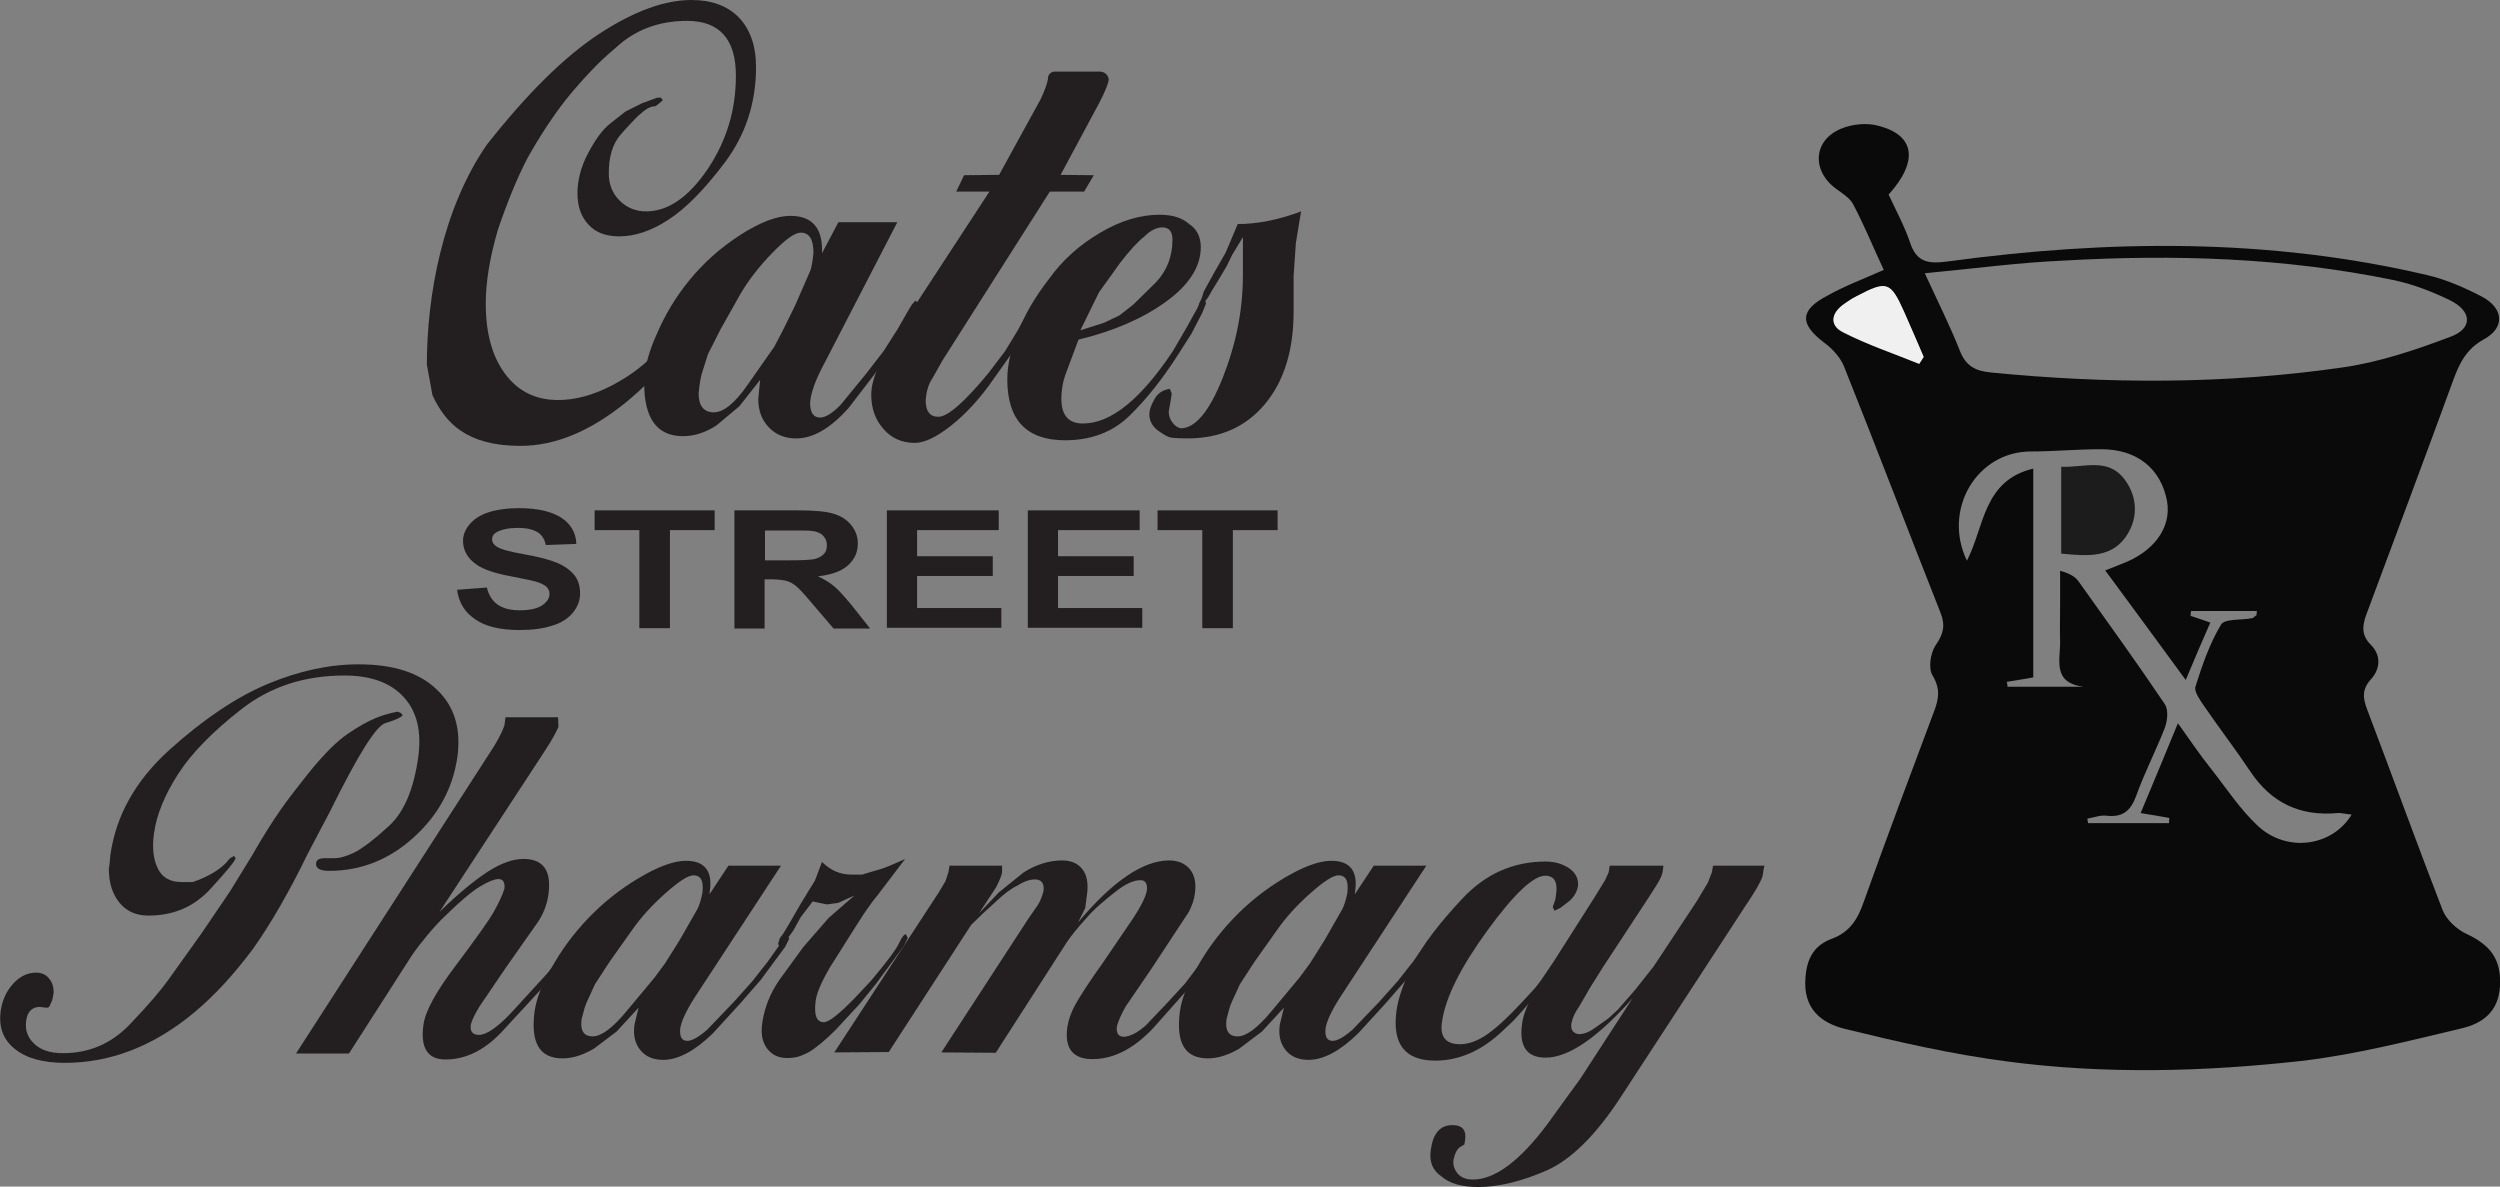 <?xml version="1.0" encoding="utf-8"?>
<!-- Generator: Adobe Illustrator 27.9.0, SVG Export Plug-In . SVG Version: 6.00 Build 0)  -->
<svg version="1.1" id="SVGs" xmlns="http://www.w3.org/2000/svg" xmlns:xlink="http://www.w3.org/1999/xlink" x="0px" y="0px"
	 viewBox="0 0 670.6 318.3" style="enable-background:new 0 0 670.6 318.3;" xml:space="preserve">
<rect x="0" y="0" width="670.6" height="318.3" fill="#808080" stroke="none"/>
<style type="text/css">
	.st0{fill:#0B0A0B;}
	.st1{fill:#F1F0F1;}
	.st2{fill:#1D1C1C;}
	.st3{fill:#231F20;}
</style>
<path class="st0" d="M505.3,72.4c-2.8-6-5.2-11.9-8.2-17.6c-0.9-1.7-2.9-2.9-4.5-4.1c-6.7-4.8-6.3-13.1,1.3-16.2
	c2.9-1.2,6.8-1.6,9.8-0.8c10,2.5,11,9.5,2.9,18.5c1.9,4.1,4.2,8.3,5.7,12.7c1.8,5.7,5.2,5.9,10.4,5.2c43-5.8,85.9-6.3,128.4,3.7
	c5.1,1.2,10.1,3.4,14.7,5.8c5.8,3.1,6.2,8.3,0.5,11.4c-4.9,2.7-6.7,6.7-8.4,11.4c-7.6,20.8-15.4,41.6-23.1,62.3
	c-1.1,3-1.5,5.6,1.1,8.2c2.8,2.8,2.7,6.4,0.1,9.3c-2.5,2.7-2.2,5.1-1,8.2c6.8,17.9,13.3,35.9,20.2,53.7c1,2.6,3.8,5.2,6.4,6.4
	c6.2,2.9,9.4,6.6,9,14c-0.4,7-4.8,10-10.1,11.3c-14.3,3.4-28.7,7.1-43.3,8.8c-26.2,2.9-52.7,3.6-79,0.1c-14.6-1.9-29-5.2-43.3-8.7
	c-6.4-1.6-11.3-5.4-10.6-13.8c0.4-5.4,2.5-8.7,7.1-10.4c4.8-1.8,6.9-5.2,8.5-9.8c6.1-17.1,12.5-34.1,18.9-51.2
	c1.3-3.4,1.7-6.1-0.4-9.6c-1.2-1.9-0.6-6,0.8-8.1c2.1-3,2.7-5.3,1.3-8.8c-8.7-22-17.1-44.1-25.9-66.1c-1-2.4-3.1-4.7-5.3-6.3
	c-6.6-5-6.6-8.7,0.9-12.6C494.8,76.7,499.7,74.9,505.3,72.4L505.3,72.4z M516.3,73.3c3.7,8,6.9,14.4,9.5,21c1.6,3.9,4.1,5.2,8.1,5.6
	c31.4,3.1,62.9,3.2,94.2-1.3c10-1.4,19.8-4.7,29.3-8.3c5.9-2.2,5.7-6.8-0.1-9.7c-4.9-2.4-10.1-4.4-15.4-5.5
	c-29.2-6-58.7-6.9-88.3-5.2C541.8,70.4,529.9,72,516.3,73.3z M605.3,165c0-0.4,0-0.7,0.1-1.1h-17.7c0,0.4-0.1,0.9-0.1,1.3
	c1.6,0.5,3.2,1.1,5.3,1.8c-2.2,5-4.2,9.6-6.6,15.4c-7.6-10.4-14.5-19.8-21.6-29.4c1.9-0.7,3.1-1.2,4.3-1.7
	c8.7-3.2,13.5-9.7,12.3-16.8c-1.6-8.8-8.1-14.1-17.9-14c-6.3,0-12.5,0.6-18.8,0.6c-14.3,0.1-23.6,15.5-17,29.3
	c4.7-9,4.3-21.5,17.8-24.7v56c-2.9,0.5-5,0.9-7.1,1.2c0.1,0.4,0.2,0.9,0.2,1.3h20.3c-8.4-1.1-6.1-7.3-6.2-12.2c-0.1-3.2,0-6.5,0-9.7
	c0-3.1,0-6.1,0-9.2c2.9,0.8,4.3,1.8,5.2,3.2c7.7,10.8,15.5,21.6,22.9,32.6c1,1.5,0.7,4.4,0,6.3c-2.4,6.2-5.5,12.1-7.7,18.3
	c-1.5,4.1-3.7,5.8-8,5.3c-1.6-0.2-3.4,0.5-5.1,0.8l0.2,1.2h21.7c0-0.5,0.1-1,0.1-1.4c-2.3-0.4-4.5-0.8-7.7-1.3
	c3.3-7.8,6.4-15.4,10-24.1c3.5,4.9,6,8.6,8.8,12.1c4.1,5.2,7.8,10.9,12.6,15.4c7.8,7.3,20,5.6,25.2-3c-1.4-0.1-2.7-0.5-3.9-0.4
	c-10,0.9-17.7-2.8-23.3-11.2c-4-6-8.4-11.7-12.5-17.7c-1-1.5-2.6-3.7-2.2-5c1.8-5.7,3.8-11.6,6.9-16.7c1-1.6,5.5-1.1,8.4-1.7
	C604.4,165.8,604.8,165.3,605.3,165L605.3,165z M514.8,97.6c0.4-0.6,0.8-1.2,1.2-1.8c-1.8-4.1-3.5-8.2-5.3-12.2
	c-3.6-8-4.6-8.3-12.6-4.1c-1.2,0.6-2.3,1.3-3.4,2.1c-3.4,2.4-4.1,5.7-0.3,7.6C501,92.5,508,94.9,514.8,97.6L514.8,97.6z"/>
<path class="st1" d="M514.8,97.6c-6.8-2.8-13.8-5.1-20.4-8.5c-3.8-1.9-3.2-5.2,0.3-7.6c1.1-0.8,2.2-1.5,3.4-2.1
	c8-4.2,9-3.9,12.6,4.1c1.8,4.1,3.6,8.2,5.3,12.2C515.6,96.4,515.2,97,514.8,97.6L514.8,97.6z"/>
<path class="st2" d="M552.9,148.5v-23.3c6.1,0.3,12.5-2.6,17,3.4c3.3,4.4,3.7,9.8,0.9,14.5C566.8,149.8,560.1,149.2,552.9,148.5z"/>
<path class="st3" d="M114.5,97.8c0-18.4,4.2-41.8,16.1-59c10.8-13.7,20.8-23.6,30.1-29.7c9.3-6.1,17.6-9.1,24.8-9.1
	c5.4,0,9.7,1.6,12.7,4.7s4.6,7.6,4.6,13.3c0,9.6-2.8,18.1-8.3,25.5c-5.5,7.3-10.6,12.5-15.3,15.5c-4.6,3-9,4.4-13.1,4.4
	c-3.5,0-6.3-1-8.2-3.1c-2-2.1-3-4.9-3-8.4c0-3.5,0.9-7.1,2.8-10.7c1.9-3.6,3.8-6.3,5.9-8l4.2-3.3l4.4-2.2l4.1-1.5h1l0.5,0.7
	c-0.8,0.7-1.5,1.3-2,1.6c-1.1,0-2.4,0.6-3.7,1.8c-0.9,0.7-1.8,1.6-2.8,2.7c-1,1-1.9,2.1-2.8,3.1c-2.2,2.5-3.2,6-3.2,10.4
	c0,3,1,5.4,2.9,7.3c1.9,1.9,4.3,2.9,7.1,2.9c5.9,0,11.4-3.8,16.5-11.3c5.1-7.6,7.6-15.9,7.6-25.1c0-9.8-4.4-14.7-13.1-14.7
	c-7.6,0-13.9,2.4-19,7.1c-2.6,2.2-5,4.4-7,6.6c-2.1,2.2-4.2,4.6-6.4,7.3c-3.6,4.6-7.1,9.9-10.4,15.8c-2.7,5.2-5.4,11.7-8,19.4
	c-2.2,7.6-3.2,14.1-3.2,19.6c0,7.9,1.7,14.2,5.2,18.9c3.5,4.7,8.2,7,14.2,7c4.6,0,9.5-1.3,14.6-4c5.1-2.7,9.1-5.8,12.1-9.3
	c3-3.5,5.4-6.6,7-9.3l3.9-6.5c0.9-1.5,1.5-2.9,1.9-4.4c0.3-1.4,0.8-2.1,1.5-2.1l1,1.3c-0.1,0.7-0.2,1.2-0.3,1.3l-0.7,1.6l-1.7,3.8
	c-4.6,11.2-11.7,20.6-21.2,28.3c-9.5,7.7-18.9,11.6-28.2,11.6c-14.6,0-20.2-6.3-23.6-13.6"/>
<path class="st3" d="M224.9,59.6h15.8L221,97.7c-2.3,4.3-3.5,7.7-3.7,10.3c0,2.7,0.9,4,2.7,4c1.4,0,3.2-1.1,5.4-3.3l6.8-8.3l4.8-6.2
	l3.7-5.8l3.1-5.4l0.8-1.3l1-1.1l0.7,0.9l-0.8,2.4l-3.4,5.5l-2.5,4.2l-5.1,6.9l-7,9.1c-4.8,5.3-9.4,8-13.9,8c-3.1,0-5.5-1-7.4-3
	c-1.9-2-2.8-4.5-2.8-7.6l0.5-5.1l-5.6,7.1l-6.1,5.1c-2.9,1.9-5.9,2.9-9,2.9c-6.9,0-10.4-4.7-10.4-14.1c0-3.9,1.1-8.2,3.2-12.9
	c2.2-5.2,5.1-10.2,8.9-14.8c3.8-4.7,8.3-8.7,13.7-12.2c5.3-3.4,9.8-5.1,13.4-5.1c5.7,0,8.5,3.1,8.5,9.1v0.9L224.9,59.6L224.9,59.6z
	 M209.9,88.8l3.4-6.9l4.1-9.4c0.3-0.9,0.6-2.5,0.8-4.7c0-3.6-1.1-5.4-3.4-5.4c-1.6,0-4.1,1.8-7.6,5.4c-3.5,3.6-6.3,7.2-8.5,10.9
	l-5.4,9.6l-3.4,6.7l-1.7,5.4c-0.3,1.2-0.6,2.9-0.8,5.1c0,3.4,1.4,5.1,4.1,5.1c2.6,0,5.7-2.5,9.2-7.6l7-10L209.9,88.8z"/>
<path class="st3" d="M250.1,101.5c-1.1,1.6-1.6,3.6-1.8,5.8c0,3,1.1,4.5,3.4,4.5c2.5,0,7-3.9,13.5-11.8l4.4-5.8l3.4-5.6l3.1-5.6
	l1-1.6l0.9-0.9l0.9,0.9l-0.5,1.3l-0.5,1.3l-3.1,5.8l-3.7,5.4l-4.4,6.2c-3.7,5.4-7.6,9.6-11.5,12.7c-3.9,3.1-7.2,4.7-9.8,4.7
	c-3.4,0-6.2-1.2-8.4-3.7c-2.2-2.5-3.3-5.5-3.3-9.3c0-2.5,0.9-5.5,2.7-8.9l2.2-4.5l26.8-41l-8.9,0l2.1-4.4l9.4-0.1l11.2-20.4
	c1-2.2,1.7-4,1.9-5.3l0,0c-0.1-1.1,0.8-2,1.8-2h12.1c1.2,0,2.2,0.8,2.4,2l0,0c0,1-0.9,3.3-2.7,6.7l-10.2,19l8.9,0.1l-2.6,4.4l-9.2,0
	l-28.8,45.3L250.1,101.5L250.1,101.5z"/>
<path class="st3" d="M284.7,106.9c0,4.5,1.9,6.7,5.8,6.7c7.5,0,15.5-6.5,24.1-19.4l3.5-6l3-5.4l0.8-1.8l0.7-0.7l0.7,0.4l0.2,0.7
	l-1,2.5l-2.9,5.6l-3.7,5.8c-4.1,6.4-8.4,11.8-12.9,16.2c-4.5,4.4-10.3,6.6-17.3,6.6c-10.3,0-15.5-5.4-15.5-16.3c0-4,1-8.3,2.9-12.7
	c1.7-4.6,4.5-9.4,8.3-14.3c3.5-4.9,8-9,13.6-12.3c5.5-3.3,10.9-4.9,16-4.9c3.4,0,6.1,0.8,8,2.5c2,1.3,3.1,3.4,3.1,6.2
	c0,5.2-3.1,10.1-9.3,14.6c-6.2,4.5-14,7.9-23.5,10.2l-3.4,9.1C285,102.7,284.7,104.9,284.7,106.9z M289.8,88.6l6.3-2l4.2-2l3.7-2.9
	l6.1-6c2.9-3.1,4.4-6.9,4.4-11.4c0-2.2-0.9-3.3-2.7-3.3c-1.6,0-3.2,0.8-4.9,2.5c-1.7,1.3-3.9,3.7-6.5,7.1l-5.6,7.8L289.8,88.6z"/>
<path class="st3" d="M330.5,68.4l-1.4,2.9l-2.2,3.7l-1.9,3.1c-0.5,1-1,1.8-1.5,2.4l-0.8,0.9l-0.8,1.1l-0.2-1.1l0.7-1.6l0.5-1.6
	l2.7-4.9l3.2-5.6l3.2-7.6c5.2,0,10.9-1.1,17-3.4l-1.4,8.5L347,74v9.6c0,10.4-2.6,18.7-7.7,24.8c-5.2,6.2-12.1,9.2-20.8,9.2
	c-2,0-3.5-0.1-4.3-0.2c-0.8-0.1-1.8-0.7-3-1.5c-1.9-1.2-2.9-2.8-2.9-4.8c0-1,0.4-2.3,1.3-3.9c0.8-1.6,2.2-2.6,4.2-2.9l0.5,1.3
	l-0.3,2l-0.5,2.8c0,1,0.3,2,0.9,2.8c0.6,0.9,1.4,1.5,2.3,1.7c3.9,0,7.7-4.5,11.3-13.6c3.6-9.1,5.4-18.2,5.4-27.5V63.6L330.5,68.4z"
	/>
<g>
	<path class="st3" d="M52.2,271.5c-10.9,9.1-22.5,13.6-34.8,13.6c-6,0-10.5-1.3-13.5-3.8c-3.1-2.5-4.3-5.9-3.7-10.2
		c0.4-2.8,1.5-5.2,3.3-7.2s3.9-3,6.2-3c1.4,0,2.6,0.5,3.4,1.5c0.9,1,1.3,2.3,1.3,3.9l-0.4,2l-0.7,1.6l-0.4,0.4h-0.6l-1.6-0.2
		c-2.1,0-3.4,1.3-3.7,3.8c-0.3,2.4,0.4,4.4,2.2,6.1c1.8,1.7,4.3,2.5,7.7,2.5c7.1,0,13-2.6,17.9-7.7c4.9-5.1,8.3-9.1,10.3-11.9
		l9-12.6l7.6-11.2l5.9-9.6c2.9-5.1,5.4-9,7.4-11.9c2-2.9,4.8-6.5,8.4-11c3.7-4.5,6.9-7.7,9.8-9.7s5.4-3.4,7.6-4.3
		c2.2-0.9,4.2-1.4,5.9-1.7l0.9,0.4l0.4,0.6c-0.4,0.5-1.8,1.2-4.4,2c-2.5,0.4-7.5,8.4-15.2,24l-5.8,11c-5.1,10.5-10.1,19.1-14.8,25.7
		C62.8,261.3,57.7,266.9,52.2,271.5z M29.6,229.4c1.5-10.7,6.8-20.1,15.9-28.3c9.1-8.2,17.9-14.1,26.2-17.6
		c8.4-3.5,16.5-5.3,24.5-5.3c9.2,0,16.2,2.2,20.9,6.7c4.8,4.5,6.6,10.5,5.6,18.1c-1.2,8.4-5.1,15.6-11.7,21.6c-6.6,6-14.2,9-22.7,9
		c-2.5,0-3.7-0.7-3.5-2.1c0.1-0.8,0.7-1.2,1.9-1.3h3c1.5,0,3.3-0.5,5.5-1.6c2.1-1.1,5.2-3.4,9.2-7.1c4-3.7,6.6-9.8,7.8-18.5
		c0.9-6.7-0.3-12-3.8-15.9c-3.5-3.9-8.8-5.9-16-5.9c-10.7,0-19.9,3-27.6,9c-7.7,6-13.4,11.8-17,17.4c-3.6,5.6-5.8,10.9-6.5,16
		c-0.5,3.7-0.2,6.8,1,9.3c1.2,2.5,3.3,3.7,6.4,3.7h3c3.8-1.3,6.8-3,8.9-5.1l1.1-1.3l1.1-0.6l0.4,0.6c-0.1,0.7-2.3,3.4-6.7,8.2
		c-4.4,4.8-9.9,7.2-16.7,7.2c-3.2,0-5.8-1.1-7.7-3.4c-1.9-2.3-2.9-5.3-2.9-9.2C29.3,233,29.6,229.4,29.6,229.4z"/>
	<path class="st3" d="M132.5,200.2c1.4-2.3,2.3-4.1,2.8-5.6l0.3-2.2h14.1l0.1,2.6c-0.3,0.7-0.7,1.4-1.1,2.2
		c-0.4,0.8-1.3,2.3-2.8,4.6l-28,42.8c4.9-4.8,9.2-8.3,12.8-10.7c3.6-2.3,6.8-3.5,9.7-3.5c5.4,0,7.6,3.2,6.7,9.6
		c-0.4,2.8-1.4,5.3-3,7.6l-8.3,11.8l-7.2,10.6c-1.2,2-2,3.6-2.3,4.8c-0.3,1.9,0.5,2.8,2.2,2.8c1.9,0,4.8-1.9,8.5-5.8l9.8-10.7
		l5.2-6.5l1.4-2.4l1.2-1l0.5,1l-0.6,1l-1.2,1.8l-3.6,4.8l-4.6,5.6l-10.7,11.6c-4.6,4.8-9.6,7.2-14.9,7.2c-4.8,0-6.8-3.1-5.9-9.4
		c0.5-3.6,3.4-8.9,8.8-16c5.3-7.1,8.7-11.8,10.1-14.3c1.4-2.5,2.3-4.5,2.8-6.1c0.2-1.7-0.3-2.6-1.6-2.6c-1,0-2.6,0.6-4.8,1.9
		c-2.2,1.3-5.3,3.9-9.4,7.9c-1.8,1.7-3.4,3.5-4.9,5.3c-1.5,1.8-2.9,3.6-4.2,5.5l-16.8,26.2l-14.2,0L132.5,200.2z"/>
	<path class="st3" d="M195.4,232.2h14.1l-22.4,34.2c-2.6,3.9-4.1,6.9-4.6,9.2c-0.3,2.4,0.3,3.6,1.9,3.6c1.2,0,3-1,5.3-3l7.1-7.4
		l5-5.6l4.1-5.2l3.4-4.8l0.9-1.2l1-1l0.5,0.8l-1.1,2.2l-3.7,5l-2.8,3.8l-5.4,6.2l-7.4,8.1c-4.9,4.8-9.4,7.2-13.4,7.2
		c-2.7,0-4.8-0.9-6.2-2.7c-1.4-1.8-1.9-4-1.5-6.8l1.1-4.5l-5.9,6.4l-6.1,4.6c-2.9,1.7-5.7,2.6-8.4,2.6c-6.2,0-8.6-4.2-7.5-12.6
		c0.5-3.5,2-7.3,4.5-11.6c2.6-4.7,5.8-9.1,9.8-13.3c4-4.2,8.5-7.8,13.7-10.9c5.2-3.1,9.4-4.6,12.6-4.6c5,0,7.2,2.7,6.4,8.2l-0.1,0.8
		L195.4,232.2z M178.4,258.4l3.9-6.2l4.8-8.4c0.4-0.8,0.9-2.2,1.3-4.2c0.4-3.2-0.3-4.8-2.4-4.8c-1.4,0-3.9,1.6-7.5,4.8
		c-3.6,3.2-6.6,6.5-8.9,9.8l-6.1,8.6l-3.9,6l-2.2,4.8c-0.5,1.1-0.9,2.6-1.4,4.6c-0.4,3.1,0.6,4.6,3,4.6c2.3,0,5.4-2.3,9.1-6.8l7.5-9
		L178.4,258.4z"/>
	<path class="st3" d="M221.8,242.6l-3.8-0.8l-3.2,4.2l-2,3.6l-2.3,3.2l-0.6,0.8l-0.7,0.4l-0.5-0.8l0.5-1.6l0.8-1l1.8-3l3-5.2
		l3.8-6.2l1.9-5c2.3,2.3,4.9,3.4,7.9,3.4h2.9c1.2-0.4,2.3-0.7,3.3-1c1-0.3,2.1-0.6,3.1-1c1-0.4,2.7-1.1,5.1-2.2l-7.3,9.6
		c-1.1,1.3-2.1,2.7-3,4c-0.4,0.5-1.2,1.8-2.5,3.8l-7.2,11.4c-2.4,4-3.7,7.1-4,9.2c-0.5,3.9,0.2,5.8,2.2,5.8c1.3,0,4-2.1,8.2-6.4
		l4.5-4.8c4.1-4.9,6.6-8.2,7.4-9.9c0.8-1.7,1.4-2.5,1.9-2.5l0.5,1l-1.1,2.2l-3.8,5.2l-3.7,5l-4.4,5.4l-6.3,6.8
		c-2.8,2.8-5.2,4.8-7.2,6c-1.3,0.7-2.4,1.1-3.1,1.3c-0.8,0.2-1.7,0.3-2.8,0.3c-2.2,0-4-0.8-5.3-2.5c-1.3-1.7-1.8-4-1.3-7.1
		c0.6-4,2.1-7.8,4.6-11.4l6.4-8.8l6.8-7.8l6.9-6l-4.4,2L221.8,242.6L221.8,242.6z"/>
	<path class="st3" d="M251.8,239.4l1.8-3l0.8-2.4l0.3-1.8h14.1l0,1.8c-0.1,0.8-0.7,2.2-1.6,4l-4.6,7l5.3-5.6l6.7-5.4
		c3.3-2.1,6.8-3.2,10.4-3.2c2.3,0,4.1,0.8,5.3,2.3c1.2,1.5,1.7,3.8,1.3,6.7c-0.2,1.7-0.4,3-0.5,3.8l-1.9,3.8
		c9.3-11.1,17.5-16.6,24.4-16.6c2.4,0,4.3,0.8,5.6,2.4c1.3,1.6,1.7,3.8,1.3,6.6c-0.2,1.6-0.8,3.2-1.6,4.8l-10.2,15.5l-6.7,9.8
		c-1.2,2.1-2,3.9-2.4,5.4c-0.2,1.7,0.3,2.7,1.7,2.8c1.7,0,3.7-1,6-3l5.9-6.2l4.6-5l4.1-5.4c2-2.3,3.3-3.9,3.9-5l1.2-1.8l0.7-0.4
		l0.6,1.2l-1.2,1.8l-3.9,5.4l-4.2,5.2l-9.5,10.7c-5.3,5.7-10.8,8.5-16.5,8.5c-5.2,0-7.5-2.9-6.7-8.6c0.3-1.9,1-4,2.3-6.3
		c1.3-2.3,3.7-6,7.2-10.9l8.3-12.2c1.9-2.9,3.1-5.3,3.5-7c0.3-2-0.3-3-1.7-3c-1.9,0-4.2,1.1-6.8,3.2c-1.2,0.9-2.5,2-3.9,3.2
		c-1.4,1.2-2.7,2.5-3.8,3.8c-2.2,2.4-4.1,4.7-5.4,6.7l-18.9,29.4l-14.6-0.1l23.3-35.8l2.5-3.6c0.7-1.1,1.2-2.3,1.6-3.8
		c0.3-2.1-0.5-3.2-2.3-3.2c-1.3,0-2.9,0.5-4.6,1.6c-1.7,0.8-3.6,2.2-5.7,4.2l-3.5,3.2l-3.3,3.2l-22.1,34.1l-14.6,0.1L251.8,239.4z"
		/>
	<path class="st3" d="M368.5,232.2h14.1l-22.4,34.2c-2.6,3.9-4.1,6.9-4.6,9.2c-0.3,2.4,0.3,3.6,1.9,3.6c1.2,0,3-1,5.3-3l7.1-7.4
		l5-5.6l4.1-5.2l3.4-4.8l0.9-1.2l1-1l0.5,0.8l-1.1,2.2l-3.7,5l-2.8,3.8l-5.4,6.2l-7.4,8.1c-4.9,4.8-9.4,7.2-13.4,7.2
		c-2.7,0-4.8-0.9-6.2-2.7c-1.4-1.8-1.9-4-1.5-6.8l1.1-4.5l-5.9,6.4l-6.1,4.6c-2.9,1.7-5.7,2.6-8.4,2.6c-6.2,0-8.6-4.2-7.5-12.6
		c0.5-3.5,2-7.3,4.5-11.6c2.6-4.7,5.8-9.1,9.8-13.3c4-4.2,8.5-7.8,13.7-10.9c5.2-3.1,9.4-4.6,12.6-4.6c5,0,7.2,2.7,6.4,8.2l-0.1,0.8
		L368.5,232.2z M351.4,258.4l3.9-6.2l4.8-8.4c0.4-0.8,0.9-2.2,1.3-4.2c0.4-3.2-0.3-4.8-2.4-4.8c-1.4,0-3.9,1.6-7.5,4.8
		c-3.6,3.2-6.6,6.5-8.9,9.8l-6.1,8.6l-3.9,6l-2.2,4.8c-0.5,1.1-0.9,2.6-1.4,4.6c-0.4,3.1,0.6,4.6,3,4.6c2.3,0,5.4-2.3,9.1-6.8l7.5-9
		L351.4,258.4z"/>
	<path class="st3" d="M403.3,276.3c-5.7,5.5-11.8,8.2-18.3,8.2c-8.2,0-11.6-4.5-10.4-13.4c0.5-3.7,2.1-8,4.6-12.9
		c2.6-4.9,6.9-10.6,13.1-17.2c6.2-6.6,13.6-9.9,22.3-9.9c2.4,0,4.5,0.6,6.3,1.8c1.7,1.2,2.5,2.7,2.4,4.6c-0.2,1.5-0.9,2.8-2.1,4
		l-2.6,2l-1.6,0.8l-0.5-1l0.7-2l0.2-1.4c0.5-3.3-0.5-5-2.9-5c-3.2,0-8.4,4.9-15.6,14.8c-7.2,9.9-11.2,18-12.1,24.4c-0.6,4,1,6,4.8,6
		c2.2,0,4.6-0.8,7.1-2.5c2.5-1.7,5.6-4.5,9.3-8.5c1.5-1.6,3-3.2,4.4-4.8c1.4-1.6,2.7-3.2,4.1-4.8c1.9-2.4,3.1-4.2,3.6-5.5
		c0.6-1.3,1.1-2.1,1.6-2.5l0.8-0.6l0.3,0.8l-1.1,2.2l-3.4,5c-1.2,2-3.4,4.8-6.6,8.4c-2.8,3.2-4.4,5.1-5,5.7
		C406.2,273.6,405,274.7,403.3,276.3z"/>
	<path class="st3" d="M473.1,233l-0.3,2c-0.5,1.6-2.1,4.3-4.6,8l-33.4,51.2c-6.7,10.3-13.4,16.9-20,19.8c-6.7,2.9-12.8,4.4-18.3,4.4
		c-4.3,0-7.6-0.9-9.8-2.8c-2.4-1.6-3.4-4-2.9-7.2c0.6-4.4,2.5-6.6,5.8-6.6c2.6,0,3.8,1.3,3.4,4l-0.2,1.2l-1,0.6
		c-0.9,0.5-1.5,1.7-1.9,3.4c-0.2,1.5,0.2,2.7,1.1,3.8c1,1.1,2.3,1.6,4.1,1.6c5.9,0,12.6-5,20-14.9l5.2-7.2l3.5-4.8l14.1-21.7
		c-9.4,10.6-17.2,15.9-23.3,15.9c-5.1,0-7.2-3.1-6.3-9.2c0.2-1.7,0.9-3.6,1.8-5.6c0.9-2.4,2-4.4,3.3-6l3.5-5.2l10.5-16.5l3.2-5.2
		l0.9-2l0.3-1.8h14.4l-0.2,1.6c-0.1,0.8-0.6,1.9-1.5,3.4l-2.3,3.6L430,259.4l-3.4,5.4l-3,5.2c-1.1,1.5-1.8,3-2.1,4.6
		c-0.2,1.6,0.4,2.5,1.9,2.8c1.4,0,2.8-0.5,4.3-1.6l3.7-2.6l2.6-2.4l4.7-5.4l4.9-6.2l11.5-17.4l3-5l1.1-2.8l0.3-1.8h13.8L473.1,233
		L473.1,233z"/>
</g>
<g>
	<path class="st3" d="M122.6,158.2l8-0.6c0.5,2.1,1.5,3.6,2.9,4.6c1.5,1,3.4,1.5,5.9,1.5c2.6,0,4.6-0.4,6-1.3c1.3-0.9,2-1.9,2-3.1
		c0-0.7-0.3-1.4-0.8-1.9c-0.6-0.5-1.5-1-2.9-1.4c-1-0.3-3.1-0.7-6.6-1.4c-4.4-0.8-7.5-1.9-9.2-3.1c-2.5-1.7-3.7-3.9-3.7-6.4
		c0-1.6,0.6-3.1,1.8-4.5c1.2-1.4,2.9-2.5,5.1-3.2s4.9-1.1,8-1.1c5.1,0,8.9,0.9,11.5,2.6c2.6,1.7,3.9,4.1,4,7l-8.2,0.3
		c-0.3-1.6-1.1-2.8-2.3-3.5s-2.9-1.1-5.2-1.1c-2.4,0-4.2,0.4-5.6,1.1c-0.9,0.5-1.3,1.1-1.3,2c0,0.7,0.4,1.4,1.2,1.9
		c1,0.7,3.5,1.4,7.5,2.1s6.9,1.5,8.8,2.3s3.4,1.9,4.5,3.2s1.6,3,1.6,5c0,1.8-0.6,3.5-1.9,5.1c-1.3,1.6-3.1,2.8-5.5,3.5
		c-2.4,0.8-5.3,1.2-8.8,1.2c-5.1,0-9.1-0.9-11.8-2.8C124.8,164.4,123.1,161.8,122.6,158.2z"/>
	<path class="st3" d="M171.5,168.5v-26.3h-12v-5.3h32.2v5.3h-12v26.3H171.5z"/>
	<path class="st3" d="M197,168.5v-31.6h17.2c4.3,0,7.5,0.3,9.4,0.9c2,0.6,3.5,1.6,4.7,3c1.2,1.5,1.8,3.1,1.8,5
		c0,2.4-0.9,4.3-2.7,5.9s-4.5,2.5-8,2.9c1.8,0.8,3.2,1.7,4.4,2.7c1.2,1,2.7,2.7,4.7,5.1l4.9,6.2h-9.8l-5.9-6.9
		c-2.1-2.5-3.5-4-4.3-4.6c-0.8-0.6-1.6-1.1-2.5-1.3c-0.9-0.2-2.2-0.4-4.1-0.4h-1.7v13.2H197L197,168.5z M205.2,150.3h6.1
		c3.9,0,6.4-0.1,7.4-0.4c1-0.3,1.7-0.7,2.3-1.3c0.6-0.6,0.8-1.4,0.8-2.4c0-1.1-0.4-1.9-1.1-2.6s-1.8-1.1-3.1-1.2
		c-0.7-0.1-2.7-0.1-6-0.1h-6.4V150.3z"/>
	<path class="st3" d="M237.9,168.5v-31.6h30v5.3h-21.9v7h20.3v5.3h-20.3v8.6h22.6v5.3H237.9z"/>
	<path class="st3" d="M275.7,168.5v-31.6h30v5.3h-21.9v7h20.3v5.3h-20.3v8.6h22.6v5.3H275.7z"/>
	<path class="st3" d="M322.5,168.5v-26.3h-12v-5.3h32.2v5.3h-12v26.3H322.5z"/>
</g>
</svg>
